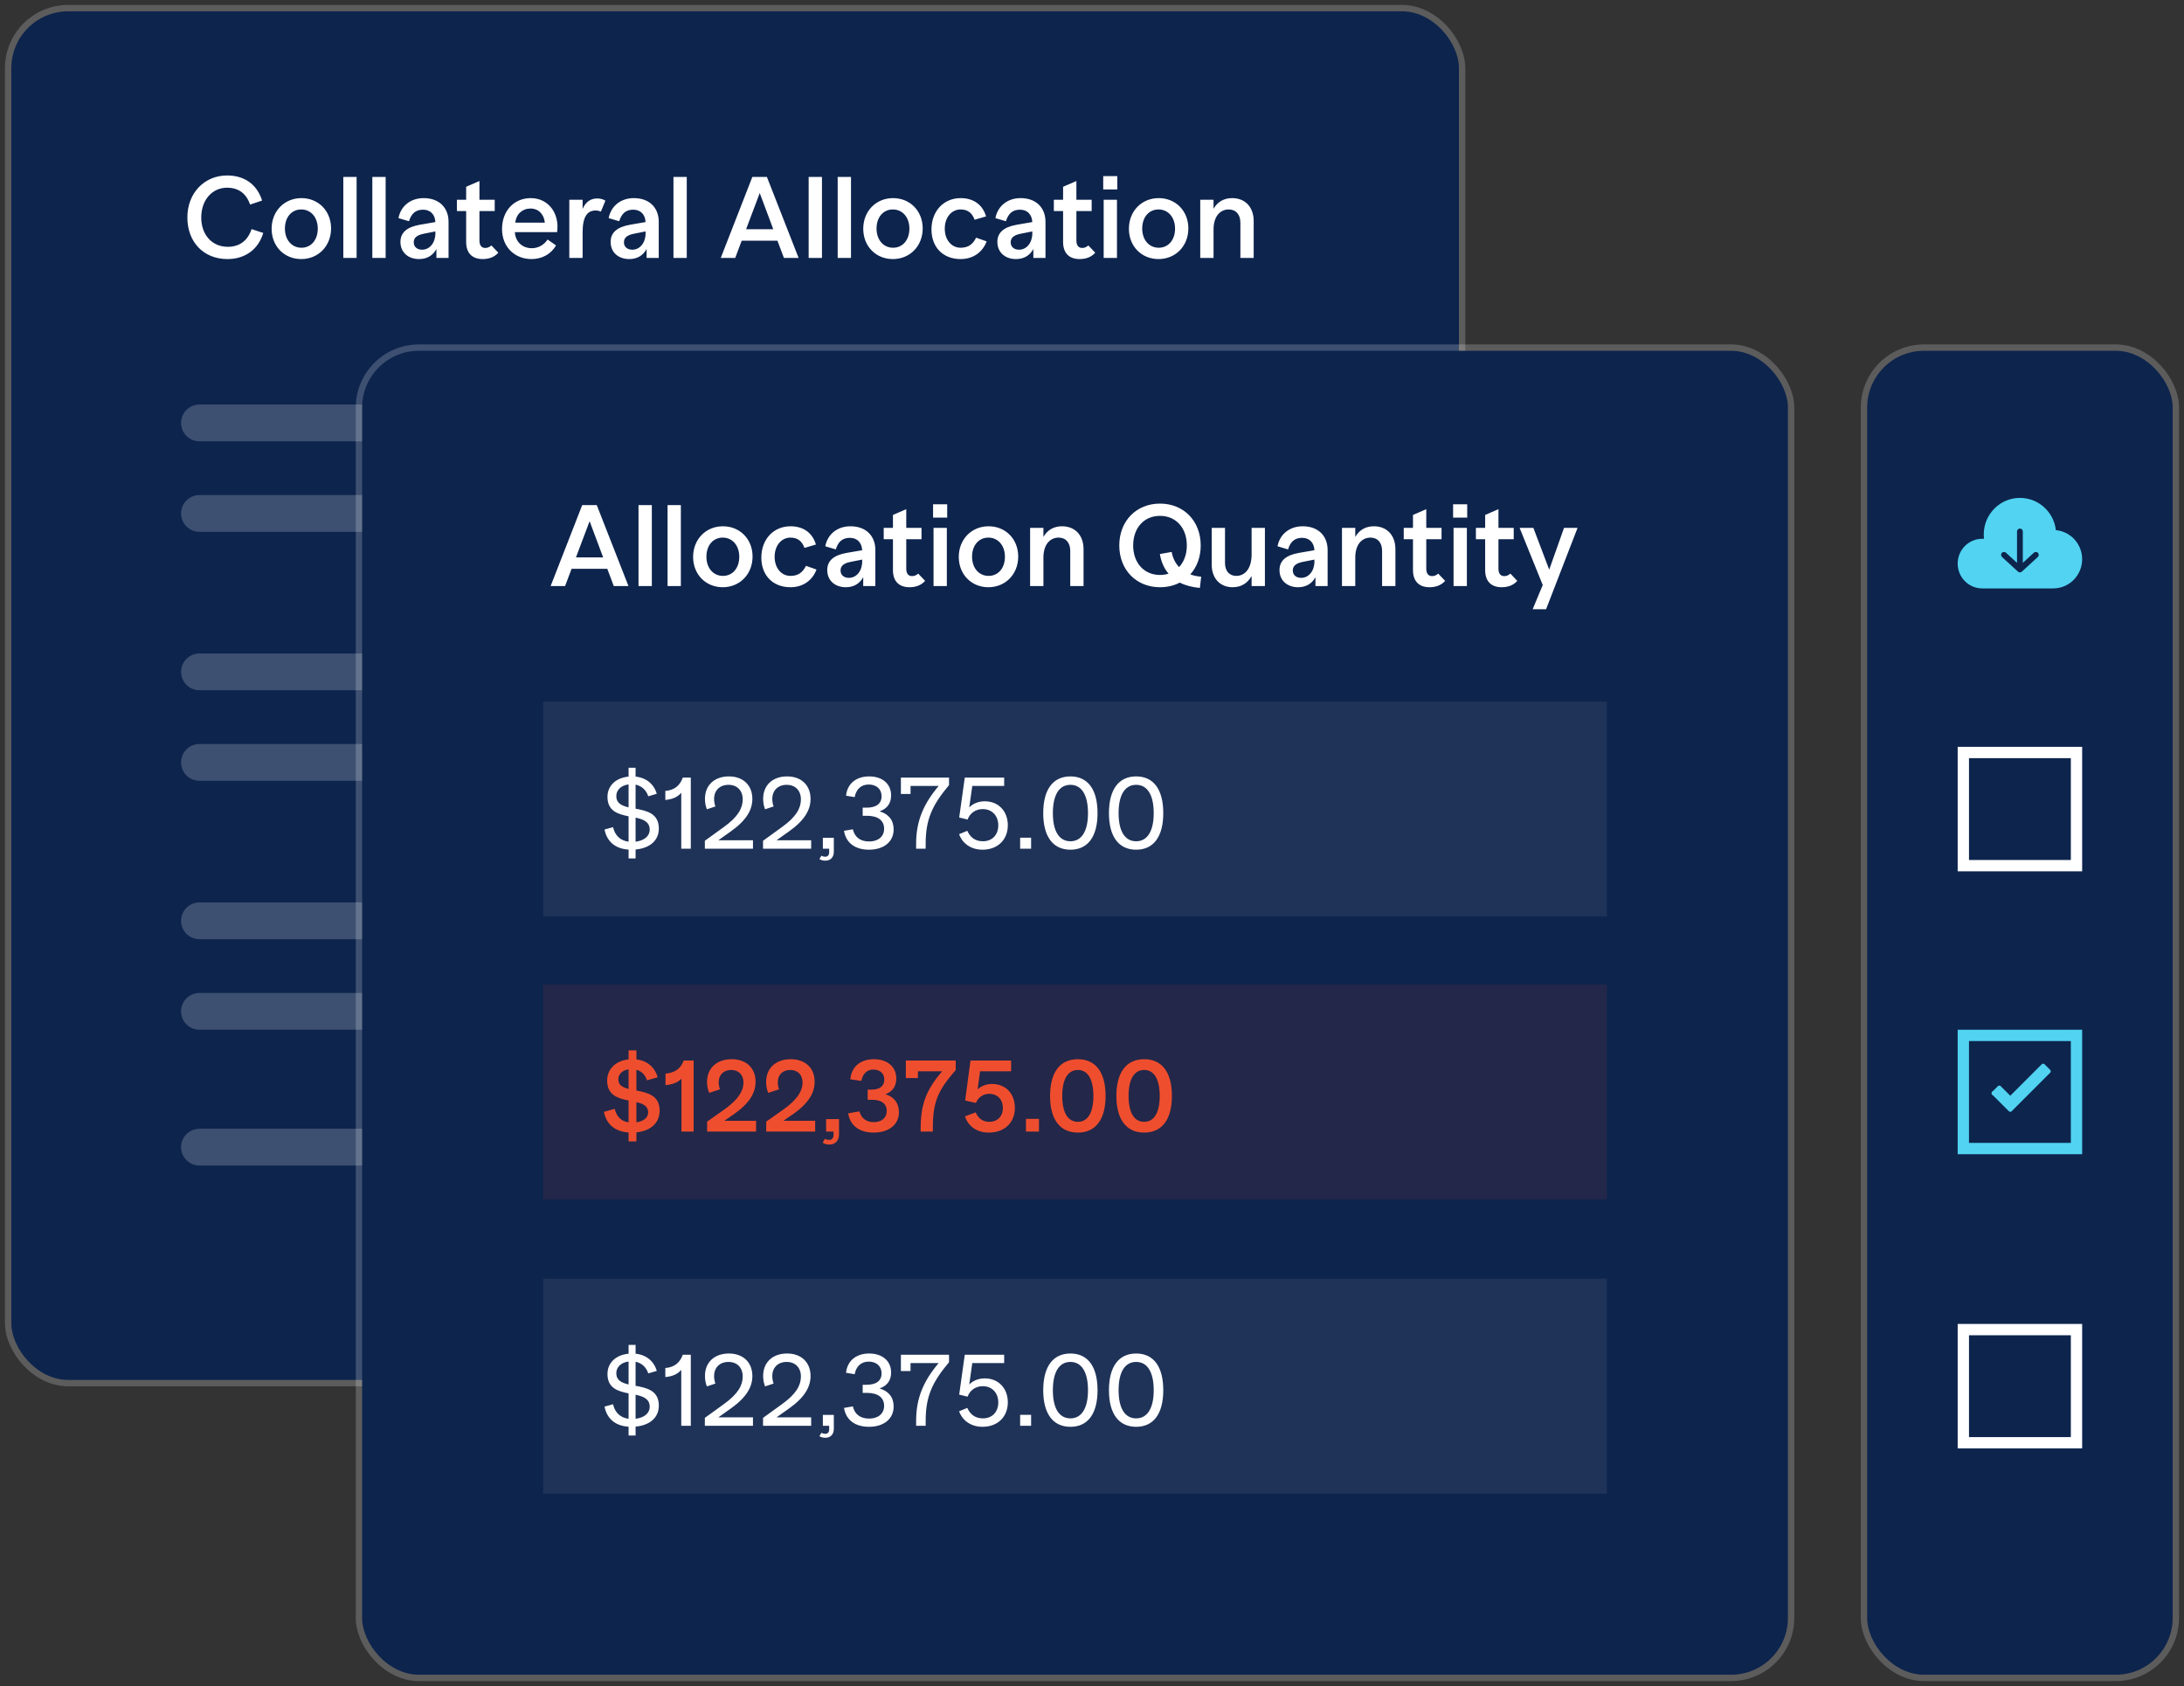 <?xml version="1.0" encoding="UTF-8"?> <svg xmlns="http://www.w3.org/2000/svg" width="193" height="149" viewBox="0 0 193 149" fill="none"><rect x="0" y="0" width="193" height="149" fill="#333333" stroke="none"/><rect x="1" y="1" width="127.926" height="120.948" rx="5.022" fill="#0D244D"></rect><rect x="0.719" y="0.719" width="128.488" height="121.51" rx="5.303" stroke="white" stroke-opacity="0.2" stroke-width="0.562"></rect><line x1="17.625" y1="37.374" x2="85.374" y2="37.374" stroke="white" stroke-opacity="0.2" stroke-width="3.251" stroke-linecap="round"></line><line x1="17.625" y1="59.374" x2="85.374" y2="59.374" stroke="white" stroke-opacity="0.2" stroke-width="3.251" stroke-linecap="round"></line><line x1="17.625" y1="81.374" x2="85.374" y2="81.374" stroke="white" stroke-opacity="0.2" stroke-width="3.251" stroke-linecap="round"></line><line x1="17.625" y1="45.374" x2="52.374" y2="45.374" stroke="white" stroke-opacity="0.2" stroke-width="3.251" stroke-linecap="round"></line><line x1="17.625" y1="67.374" x2="52.374" y2="67.374" stroke="white" stroke-opacity="0.2" stroke-width="3.251" stroke-linecap="round"></line><line x1="17.625" y1="89.374" x2="52.374" y2="89.374" stroke="white" stroke-opacity="0.2" stroke-width="3.251" stroke-linecap="round"></line><line x1="17.625" y1="101.375" x2="52.374" y2="101.375" stroke="white" stroke-opacity="0.2" stroke-width="3.251" stroke-linecap="round"></line><path d="M20.105 22.895C21.679 22.895 22.844 22.016 23.263 20.585L22.23 20.247C21.903 21.249 21.178 21.811 20.135 21.811C18.725 21.811 17.784 20.738 17.784 19.225C17.784 17.662 18.755 16.588 20.064 16.588C21.076 16.588 21.771 17.099 22.098 18.081L23.161 17.723C22.721 16.302 21.597 15.505 20.074 15.505C18.071 15.505 16.558 17.048 16.558 19.215C16.558 21.382 17.979 22.895 20.105 22.895ZM26.619 22.895C28.132 22.895 29.256 21.74 29.256 20.186C29.256 18.633 28.132 17.508 26.64 17.508C25.127 17.508 24.003 18.663 24.003 20.217C24.003 21.77 25.127 22.895 26.619 22.895ZM26.64 21.893C25.791 21.893 25.178 21.208 25.178 20.196C25.178 19.195 25.771 18.51 26.619 18.51C27.468 18.51 28.081 19.195 28.081 20.207C28.081 21.208 27.488 21.893 26.64 21.893ZM30.338 22.793H31.514V15.638H30.338V22.793ZM32.903 22.793H34.079V15.638H32.903V22.793ZM37.441 17.508C36.256 17.508 35.407 18.234 35.213 19.276L36.143 19.552C36.348 18.888 36.715 18.53 37.39 18.53C38.024 18.53 38.443 18.949 38.474 19.624L37.114 19.859C35.949 20.064 35.387 20.554 35.387 21.382C35.387 22.292 36.061 22.895 37.032 22.895C37.727 22.895 38.259 22.578 38.566 22.006V22.793H39.639V19.604C39.639 18.357 38.811 17.508 37.441 17.508ZM37.298 22.067C36.869 22.067 36.562 21.822 36.562 21.413C36.562 20.973 36.9 20.759 37.492 20.646L38.474 20.452V20.626C38.474 21.443 37.983 22.067 37.298 22.067ZM43.422 21.689C43.279 21.822 43.105 21.913 42.88 21.913C42.553 21.913 42.369 21.678 42.369 21.259V18.653H43.718V17.651H42.369V15.996L41.194 16.507V17.651H40.376V18.653H41.194V21.382C41.194 22.353 41.715 22.895 42.655 22.895C43.289 22.895 43.739 22.67 44.035 22.332L43.422 21.689ZM46.9 17.508C45.428 17.508 44.365 18.633 44.365 20.237C44.365 21.862 45.52 22.895 46.971 22.895C47.952 22.895 48.719 22.414 49.138 21.689L48.392 21.167C48.085 21.627 47.594 21.934 46.992 21.934C46.215 21.934 45.55 21.423 45.499 20.513H49.23C49.465 18.919 48.514 17.508 46.9 17.508ZM46.879 18.428C47.584 18.428 48.075 18.929 48.147 19.675H45.54C45.612 18.919 46.164 18.428 46.879 18.428ZM52.773 17.539C52.232 17.539 51.772 17.805 51.486 18.459V17.651H50.31V22.793H51.486V20.513C51.486 19.154 51.905 18.602 52.63 18.602C52.824 18.602 52.978 18.643 53.1 18.704L53.499 17.733C53.305 17.61 53.059 17.539 52.773 17.539ZM56.017 17.508C54.831 17.508 53.983 18.234 53.788 19.276L54.718 19.552C54.923 18.888 55.291 18.53 55.965 18.53C56.599 18.53 57.018 18.949 57.049 19.624L55.689 19.859C54.524 20.064 53.962 20.554 53.962 21.382C53.962 22.292 54.637 22.895 55.608 22.895C56.303 22.895 56.834 22.578 57.141 22.006V22.793H58.214V19.604C58.214 18.357 57.386 17.508 56.017 17.508ZM55.873 22.067C55.444 22.067 55.138 21.822 55.138 21.413C55.138 20.973 55.475 20.759 56.068 20.646L57.049 20.452V20.626C57.049 21.443 56.558 22.067 55.873 22.067ZM59.514 22.793H60.689V15.638H59.514V22.793ZM69.275 22.793H70.573L67.772 15.638H66.484L63.694 22.793H64.972L65.544 21.27H68.702L69.275 22.793ZM65.932 20.258L67.138 17.059L68.334 20.258H65.932ZM71.461 22.793H72.637V15.638H71.461V22.793ZM74.026 22.793H75.202V15.638H74.026V22.793ZM78.902 22.895C80.414 22.895 81.539 21.74 81.539 20.186C81.539 18.633 80.414 17.508 78.922 17.508C77.409 17.508 76.285 18.663 76.285 20.217C76.285 21.77 77.409 22.895 78.902 22.895ZM78.922 21.893C78.074 21.893 77.46 21.208 77.46 20.196C77.46 19.195 78.053 18.51 78.902 18.51C79.75 18.51 80.363 19.195 80.363 20.207C80.363 21.208 79.77 21.893 78.922 21.893ZM84.889 22.895C86.014 22.895 86.842 22.271 87.189 21.331L86.259 21.004C85.973 21.586 85.564 21.893 84.889 21.893C84.082 21.893 83.489 21.198 83.489 20.207C83.489 19.205 84.092 18.51 84.889 18.51C85.523 18.51 85.912 18.827 86.126 19.42L87.138 19.123C86.852 18.132 86.075 17.508 84.889 17.508C83.397 17.508 82.314 18.653 82.314 20.278C82.314 21.832 83.316 22.895 84.889 22.895ZM90.193 17.508C89.007 17.508 88.159 18.234 87.964 19.276L88.894 19.552C89.099 18.888 89.467 18.53 90.141 18.53C90.775 18.53 91.194 18.949 91.225 19.624L89.865 19.859C88.7 20.064 88.138 20.554 88.138 21.382C88.138 22.292 88.813 22.895 89.784 22.895C90.479 22.895 91.01 22.578 91.317 22.006V22.793H92.39V19.604C92.39 18.357 91.562 17.508 90.193 17.508ZM90.049 22.067C89.62 22.067 89.314 21.822 89.314 21.413C89.314 20.973 89.651 20.759 90.244 20.646L91.225 20.452V20.626C91.225 21.443 90.734 22.067 90.049 22.067ZM96.173 21.689C96.03 21.822 95.857 21.913 95.632 21.913C95.305 21.913 95.121 21.678 95.121 21.259V18.653H96.47V17.651H95.121V15.996L93.945 16.507V17.651H93.128V18.653H93.945V21.382C93.945 22.353 94.466 22.895 95.407 22.895C96.04 22.895 96.49 22.67 96.787 22.332L96.173 21.689ZM97.491 16.742H98.738V15.566H97.491V16.742ZM97.532 22.793H98.707V17.651H97.532V22.793ZM102.378 22.895C103.89 22.895 105.015 21.74 105.015 20.186C105.015 18.633 103.89 17.508 102.398 17.508C100.885 17.508 99.761 18.663 99.761 20.217C99.761 21.77 100.885 22.895 102.378 22.895ZM102.398 21.893C101.55 21.893 100.937 21.208 100.937 20.196C100.937 19.195 101.529 18.51 102.378 18.51C103.226 18.51 103.839 19.195 103.839 20.207C103.839 21.208 103.247 21.893 102.398 21.893ZM108.887 17.508C108.171 17.508 107.599 17.825 107.241 18.449V17.651H106.066V22.793H107.241V20.278C107.241 19.072 107.865 18.51 108.58 18.51C109.224 18.51 109.613 18.96 109.613 19.685V22.793H110.788V19.532C110.788 18.285 110.021 17.508 108.887 17.508Z" fill="white"></path><rect x="32" y="31" width="126" height="117" rx="5.022" fill="#0D244D"></rect><rect x="31.719" y="30.719" width="126.562" height="117.562" rx="5.303" stroke="white" stroke-opacity="0.2" stroke-width="0.562"></rect><rect x="165" y="31" width="27" height="117" rx="5.022" fill="#0D244D"></rect><rect x="164.719" y="30.719" width="27.562" height="117.562" rx="5.303" stroke="white" stroke-opacity="0.2" stroke-width="0.562"></rect><path d="M54.24 51.792H55.538L52.737 44.638H51.45L48.659 51.792H49.937L50.509 50.27H53.667L54.24 51.792ZM50.898 49.258L52.104 46.059L53.3 49.258H50.898ZM56.426 51.792H57.602V44.638H56.426V51.792ZM58.992 51.792H60.167V44.638H58.992V51.792ZM63.867 51.895C65.38 51.895 66.504 50.74 66.504 49.186C66.504 47.633 65.38 46.508 63.887 46.508C62.375 46.508 61.25 47.663 61.25 49.217C61.25 50.77 62.375 51.895 63.867 51.895ZM63.887 50.893C63.039 50.893 62.426 50.208 62.426 49.196C62.426 48.195 63.019 47.51 63.867 47.51C64.715 47.51 65.329 48.195 65.329 49.207C65.329 50.208 64.736 50.893 63.887 50.893ZM69.855 51.895C70.979 51.895 71.807 51.271 72.154 50.331L71.224 50.004C70.938 50.586 70.529 50.893 69.855 50.893C69.047 50.893 68.454 50.198 68.454 49.207C68.454 48.205 69.058 47.51 69.855 47.51C70.488 47.51 70.877 47.827 71.091 48.42L72.103 48.123C71.817 47.132 71.04 46.508 69.855 46.508C68.362 46.508 67.279 47.653 67.279 49.278C67.279 50.832 68.281 51.895 69.855 51.895ZM75.158 46.508C73.972 46.508 73.124 47.234 72.93 48.276L73.86 48.553C74.064 47.888 74.432 47.53 75.107 47.53C75.74 47.53 76.159 47.949 76.19 48.624L74.831 48.859C73.666 49.063 73.103 49.554 73.103 50.382C73.103 51.292 73.778 51.895 74.749 51.895C75.444 51.895 75.975 51.578 76.282 51.005V51.792H77.355V48.604C77.355 47.357 76.528 46.508 75.158 46.508ZM75.015 51.067C74.585 51.067 74.279 50.822 74.279 50.413C74.279 49.973 74.616 49.758 75.209 49.646L76.19 49.452V49.626C76.19 50.443 75.7 51.067 75.015 51.067ZM81.139 50.689C80.996 50.822 80.822 50.913 80.597 50.913C80.27 50.913 80.086 50.678 80.086 50.259V47.653H81.435V46.651H80.086V44.996L78.91 45.507V46.651H78.093V47.653H78.91V50.382C78.91 51.353 79.432 51.895 80.372 51.895C81.006 51.895 81.456 51.67 81.752 51.333L81.139 50.689ZM82.456 45.742H83.703V44.566H82.456V45.742ZM82.497 51.792H83.672V46.651H82.497V51.792ZM87.343 51.895C88.856 51.895 89.98 50.74 89.98 49.186C89.98 47.633 88.856 46.508 87.363 46.508C85.851 46.508 84.727 47.663 84.727 49.217C84.727 50.77 85.851 51.895 87.343 51.895ZM87.363 50.893C86.515 50.893 85.902 50.208 85.902 49.196C85.902 48.195 86.495 47.51 87.343 47.51C88.191 47.51 88.805 48.195 88.805 49.207C88.805 50.208 88.212 50.893 87.363 50.893ZM93.852 46.508C93.137 46.508 92.564 46.825 92.207 47.449V46.651H91.031V51.792H92.207V49.278C92.207 48.072 92.83 47.51 93.546 47.51C94.189 47.51 94.578 47.96 94.578 48.685V51.792H95.753V48.532C95.753 47.285 94.987 46.508 93.852 46.508ZM106.148 50.965C105.8 50.934 105.473 50.873 105.187 50.76C105.769 50.116 106.107 49.227 106.107 48.205C106.107 46.038 104.604 44.505 102.509 44.505C100.414 44.505 98.911 46.038 98.911 48.205C98.911 50.362 100.414 51.895 102.509 51.895C103.153 51.895 103.746 51.752 104.257 51.486C104.757 51.741 105.35 51.895 106.035 51.956L106.148 50.965ZM100.138 48.205C100.138 46.662 101.088 45.588 102.509 45.588C103.93 45.588 104.88 46.662 104.88 48.205C104.88 48.992 104.625 49.656 104.195 50.116C103.868 49.769 103.643 49.329 103.541 48.777L102.499 48.961C102.611 49.656 102.877 50.239 103.265 50.699C103.03 50.77 102.775 50.811 102.509 50.811C101.088 50.811 100.138 49.728 100.138 48.205ZM110.604 46.651V48.992C110.604 50.28 109.991 50.893 109.255 50.893C108.621 50.893 108.253 50.443 108.253 49.748V46.651H107.078V49.891C107.078 51.128 107.834 51.895 108.928 51.895C109.674 51.895 110.247 51.547 110.604 50.903V51.792H111.78V46.651H110.604ZM115.123 46.508C113.938 46.508 113.089 47.234 112.895 48.276L113.825 48.553C114.03 47.888 114.397 47.53 115.072 47.53C115.706 47.53 116.125 47.949 116.155 48.624L114.796 48.859C113.631 49.063 113.069 49.554 113.069 50.382C113.069 51.292 113.743 51.895 114.714 51.895C115.409 51.895 115.941 51.578 116.247 51.005V51.792H117.321V48.604C117.321 47.357 116.493 46.508 115.123 46.508ZM114.98 51.067C114.551 51.067 114.244 50.822 114.244 50.413C114.244 49.973 114.581 49.758 115.174 49.646L116.155 49.452V49.626C116.155 50.443 115.665 51.067 114.98 51.067ZM121.411 46.508C120.695 46.508 120.123 46.825 119.765 47.449V46.651H118.59V51.792H119.765V49.278C119.765 48.072 120.389 47.51 121.104 47.51C121.748 47.51 122.136 47.96 122.136 48.685V51.792H123.312V48.532C123.312 47.285 122.545 46.508 121.411 46.508ZM127.093 50.689C126.95 50.822 126.776 50.913 126.551 50.913C126.224 50.913 126.04 50.678 126.04 50.259V47.653H127.389V46.651H126.04V44.996L124.865 45.507V46.651H124.047V47.653H124.865V50.382C124.865 51.353 125.386 51.895 126.326 51.895C126.96 51.895 127.41 51.67 127.706 51.333L127.093 50.689ZM128.41 45.742H129.657V44.566H128.41V45.742ZM128.451 51.792H129.627V46.651H128.451V51.792ZM133.471 50.689C133.328 50.822 133.154 50.913 132.929 50.913C132.602 50.913 132.418 50.678 132.418 50.259V47.653H133.767V46.651H132.418V44.996L131.243 45.507V46.651H130.425V47.653H131.243V50.382C131.243 51.353 131.764 51.895 132.704 51.895C133.338 51.895 133.788 51.67 134.084 51.333L133.471 50.689ZM138.212 46.651L136.904 50.341L135.504 46.651H134.288L136.332 51.7L135.443 53.837H136.628L139.408 46.651H138.212Z" fill="white"></path><rect x="48" y="62" width="94" height="19" fill="#C4C4C4" fill-opacity="0.1"></rect><rect x="173.5" y="66.5" width="10" height="10" stroke="white"></rect><rect x="173.5" y="91.5" width="10" height="10" stroke="#51D3F1"></rect><rect x="173.5" y="117.5" width="10" height="10" stroke="white"></rect><rect opacity="0.1" x="48" y="87" width="94" height="19" fill="#EF4E2E"></rect><rect x="48" y="113" width="94" height="19" fill="#C4C4C4" fill-opacity="0.1"></rect><path d="M58.221 73.224C58.221 71.878 57.163 71.654 56.167 71.465V69.339C56.714 69.456 57.109 69.824 57.288 70.371L58.042 70.147C57.791 69.303 57.127 68.729 56.167 68.631V67.85H55.548V68.631C54.417 68.738 53.682 69.438 53.682 70.425C53.682 71.681 54.615 71.95 55.548 72.138V74.381C54.83 74.291 54.346 73.843 54.175 73.098L53.422 73.305C53.628 74.354 54.355 75.009 55.548 75.081V75.861H56.167V75.072C57.414 74.964 58.221 74.282 58.221 73.224ZM54.462 70.353C54.462 69.815 54.884 69.402 55.548 69.321V71.349C54.938 71.205 54.462 70.981 54.462 70.353ZM56.167 74.381V72.255C56.858 72.407 57.414 72.623 57.414 73.322C57.414 73.888 56.929 74.291 56.167 74.381ZM60.338 68.72C60.078 69.447 59.575 69.833 58.795 69.895V70.694C59.423 70.64 59.889 70.434 60.203 70.057V75H61.046V68.72H60.338ZM63.481 74.255L64.566 73.484C65.966 72.497 66.486 71.564 66.486 70.604C66.486 69.393 65.67 68.613 64.414 68.613C63.131 68.613 62.297 69.393 62.297 70.595C62.297 70.936 62.359 71.25 62.467 71.519L63.221 71.268C63.149 71.071 63.104 70.846 63.104 70.613C63.104 69.851 63.606 69.357 64.378 69.357C65.141 69.357 65.634 69.86 65.634 70.649C65.634 71.421 65.212 72.192 63.974 73.08L62.288 74.3V75H66.54V74.255H63.481ZM68.623 74.255L69.709 73.484C71.108 72.497 71.629 71.564 71.629 70.604C71.629 69.393 70.812 68.613 69.556 68.613C68.274 68.613 67.439 69.393 67.439 70.595C67.439 70.936 67.502 71.25 67.61 71.519L68.363 71.268C68.291 71.071 68.247 70.846 68.247 70.613C68.247 69.851 68.749 69.357 69.52 69.357C70.283 69.357 70.776 69.86 70.776 70.649C70.776 71.421 70.355 72.192 69.117 73.08L67.43 74.3V75H71.683V74.255H68.623ZM72.716 74.04V75H73.273V75.332C73.273 75.556 73.147 75.709 72.95 75.709C72.815 75.709 72.689 75.682 72.591 75.619L72.411 75.915C72.555 76.014 72.734 76.059 72.941 76.059C73.398 76.059 73.685 75.754 73.685 75.269V74.04H72.716ZM77.725 71.699C78.38 71.483 78.748 70.999 78.748 70.299C78.748 69.276 77.986 68.613 76.81 68.613C75.653 68.613 74.873 69.259 74.765 70.317L75.528 70.443C75.653 69.761 76.084 69.33 76.766 69.33C77.456 69.33 77.905 69.734 77.905 70.371C77.905 71.026 77.429 71.376 76.568 71.376H76.236V72.093H76.622C77.573 72.093 78.129 72.497 78.129 73.242C78.129 73.924 77.609 74.363 76.81 74.363C76.003 74.363 75.528 73.968 75.366 73.287L74.585 73.421C74.756 74.48 75.554 75.09 76.792 75.09C78.111 75.09 78.972 74.381 78.972 73.296C78.972 72.479 78.524 71.932 77.725 71.699ZM79.612 68.72V70.165H80.465V69.456H82.95C81.604 71.053 80.958 72.56 80.958 74.56V75H81.801V74.551C81.801 72.371 82.411 71.116 83.865 69.384V68.72H79.612ZM87.025 70.811C86.477 70.811 85.993 71.008 85.652 71.349L85.921 69.456H88.738V68.72H85.257L84.764 72.246L85.508 72.425C85.688 71.914 86.163 71.501 86.845 71.501C87.662 71.501 88.218 72.084 88.218 72.937C88.218 73.789 87.671 74.345 86.863 74.345C86.181 74.345 85.733 73.995 85.482 73.421L84.755 73.717C85.051 74.543 85.805 75.09 86.827 75.09C88.155 75.09 89.061 74.219 89.061 72.928C89.061 71.672 88.218 70.811 87.025 70.811ZM90.15 75H91.119V74.031H90.15V75ZM94.594 75.09C96.137 75.09 96.989 73.932 96.989 71.86C96.989 69.77 96.137 68.613 94.594 68.613C93.051 68.613 92.19 69.77 92.19 71.86C92.19 73.932 93.051 75.09 94.594 75.09ZM94.594 74.345C93.598 74.345 93.042 73.457 93.042 71.86C93.042 70.245 93.598 69.357 94.594 69.357C95.581 69.357 96.146 70.245 96.146 71.86C96.146 73.457 95.581 74.345 94.594 74.345ZM100.402 75.09C101.945 75.09 102.798 73.932 102.798 71.86C102.798 69.77 101.945 68.613 100.402 68.613C98.859 68.613 97.998 69.77 97.998 71.86C97.998 73.932 98.859 75.09 100.402 75.09ZM100.402 74.345C99.407 74.345 98.85 73.457 98.85 71.86C98.85 70.245 99.407 69.357 100.402 69.357C101.389 69.357 101.954 70.245 101.954 71.86C101.954 73.457 101.389 74.345 100.402 74.345Z" fill="white"></path><path d="M58.293 98.152C58.293 96.797 57.216 96.555 56.239 96.376V94.537C56.705 94.662 57.019 94.994 57.172 95.47L58.122 95.201C57.871 94.339 57.225 93.738 56.239 93.622V92.823H55.548V93.622C54.417 93.738 53.655 94.465 53.655 95.505C53.655 96.788 54.615 97.067 55.548 97.255V99.184C54.911 99.094 54.498 98.699 54.319 97.99L53.368 98.26C53.583 99.336 54.328 100 55.548 100.081V100.87H56.239V100.072C57.477 99.946 58.293 99.255 58.293 98.152ZM54.642 95.389C54.642 94.931 54.983 94.582 55.548 94.501V96.232C55.027 96.098 54.642 95.891 54.642 95.389ZM56.239 99.184V97.398C56.822 97.533 57.279 97.739 57.279 98.305C57.279 98.771 56.867 99.094 56.239 99.184ZM60.418 93.72C60.158 94.438 59.646 94.806 58.812 94.878V95.891C59.431 95.846 59.889 95.667 60.22 95.326V100H61.297V93.72H60.418ZM64.005 99.049L64.813 98.493C66.248 97.497 66.769 96.573 66.769 95.595C66.769 94.384 65.943 93.604 64.66 93.604C63.342 93.604 62.48 94.393 62.48 95.622C62.48 95.972 62.552 96.295 62.669 96.582L63.62 96.268C63.557 96.08 63.512 95.855 63.512 95.649C63.512 94.976 63.943 94.555 64.616 94.555C65.27 94.555 65.701 94.985 65.701 95.667C65.701 96.412 65.235 97.183 63.979 98.071L62.489 99.121V100H66.814V99.049H64.005ZM69.227 99.049L70.034 98.493C71.47 97.497 71.99 96.573 71.99 95.595C71.99 94.384 71.165 93.604 69.882 93.604C68.563 93.604 67.702 94.393 67.702 95.622C67.702 95.972 67.774 96.295 67.89 96.582L68.841 96.268C68.778 96.08 68.734 95.855 68.734 95.649C68.734 94.976 69.164 94.555 69.837 94.555C70.492 94.555 70.922 94.985 70.922 95.667C70.922 96.412 70.456 97.183 69.2 98.071L67.711 99.121V100H72.035V99.049H69.227ZM73.004 98.897V100H73.659V100.323C73.659 100.565 73.506 100.736 73.291 100.736C73.148 100.736 73.013 100.709 72.896 100.637L72.699 100.978C72.861 101.094 73.058 101.148 73.291 101.148C73.811 101.148 74.143 100.798 74.143 100.26V98.897H73.004ZM78.245 96.699C78.855 96.483 79.205 96.008 79.205 95.317C79.205 94.276 78.425 93.604 77.231 93.604C76.038 93.604 75.24 94.267 75.141 95.38L76.119 95.523C76.236 94.904 76.603 94.519 77.178 94.519C77.761 94.519 78.147 94.86 78.147 95.407C78.147 95.981 77.743 96.295 76.998 96.295H76.675V97.192H77.088C77.877 97.192 78.362 97.524 78.362 98.179C78.362 98.78 77.913 99.166 77.213 99.166C76.541 99.166 76.101 98.807 75.949 98.215L74.953 98.385C75.114 99.453 75.931 100.09 77.196 100.09C78.559 100.09 79.438 99.381 79.438 98.287C79.438 97.479 78.999 96.923 78.245 96.699ZM80.05 93.72V95.272H81.118V94.671H83.262C81.871 96.277 81.36 97.587 81.36 99.695V100H82.436V99.695C82.436 97.407 82.849 96.403 84.455 94.564V93.72H80.05ZM87.666 95.793C87.164 95.793 86.715 95.972 86.392 96.268L86.607 94.671H89.353V93.72H85.764L85.289 97.255L86.24 97.47C86.41 97.04 86.823 96.663 87.415 96.663C88.141 96.663 88.626 97.165 88.626 97.91C88.626 98.645 88.15 99.139 87.433 99.139C86.832 99.139 86.446 98.825 86.222 98.305L85.271 98.654C85.567 99.534 86.32 100.09 87.379 100.09C88.76 100.09 89.684 99.219 89.684 97.91C89.684 96.645 88.877 95.793 87.666 95.793ZM90.665 100H91.814V98.879H90.665V100ZM95.252 100.09C96.822 100.09 97.701 98.932 97.701 96.851C97.701 94.761 96.822 93.604 95.252 93.604C93.673 93.604 92.794 94.761 92.794 96.851C92.794 98.932 93.673 100.09 95.252 100.09ZM95.252 99.139C94.364 99.139 93.87 98.322 93.87 96.851C93.87 95.38 94.364 94.555 95.252 94.555C96.131 94.555 96.624 95.38 96.624 96.851C96.624 98.322 96.131 99.139 95.252 99.139ZM101.113 100.09C102.683 100.09 103.562 98.932 103.562 96.851C103.562 94.761 102.683 93.604 101.113 93.604C99.534 93.604 98.655 94.761 98.655 96.851C98.655 98.932 99.534 100.09 101.113 100.09ZM101.113 99.139C100.225 99.139 99.731 98.322 99.731 96.851C99.731 95.38 100.225 94.555 101.113 94.555C101.992 94.555 102.485 95.38 102.485 96.851C102.485 98.322 101.992 99.139 101.113 99.139Z" fill="#EF4E2E"></path><path d="M58.221 124.224C58.221 122.878 57.163 122.654 56.167 122.465V120.339C56.714 120.456 57.109 120.824 57.288 121.371L58.042 121.147C57.791 120.303 57.127 119.729 56.167 119.631V118.85H55.548V119.631C54.417 119.738 53.682 120.438 53.682 121.425C53.682 122.681 54.615 122.95 55.548 123.138V125.381C54.83 125.291 54.346 124.843 54.175 124.098L53.422 124.304C53.628 125.354 54.355 126.009 55.548 126.081V126.861H56.167V126.072C57.414 125.964 58.221 125.282 58.221 124.224ZM54.462 121.353C54.462 120.815 54.884 120.402 55.548 120.321V122.349C54.938 122.205 54.462 121.981 54.462 121.353ZM56.167 125.381V123.255C56.858 123.407 57.414 123.623 57.414 124.322C57.414 124.888 56.929 125.291 56.167 125.381ZM60.338 119.72C60.078 120.447 59.575 120.833 58.795 120.895V121.694C59.423 121.64 59.889 121.434 60.203 121.057V126H61.046V119.72H60.338ZM63.481 125.255L64.566 124.484C65.966 123.497 66.486 122.564 66.486 121.604C66.486 120.393 65.67 119.613 64.414 119.613C63.131 119.613 62.297 120.393 62.297 121.595C62.297 121.936 62.359 122.25 62.467 122.519L63.221 122.268C63.149 122.071 63.104 121.846 63.104 121.613C63.104 120.851 63.606 120.357 64.378 120.357C65.141 120.357 65.634 120.86 65.634 121.649C65.634 122.421 65.212 123.192 63.974 124.08L62.288 125.3V126H66.54V125.255H63.481ZM68.623 125.255L69.709 124.484C71.108 123.497 71.629 122.564 71.629 121.604C71.629 120.393 70.812 119.613 69.556 119.613C68.274 119.613 67.439 120.393 67.439 121.595C67.439 121.936 67.502 122.25 67.61 122.519L68.363 122.268C68.291 122.071 68.247 121.846 68.247 121.613C68.247 120.851 68.749 120.357 69.52 120.357C70.283 120.357 70.776 120.86 70.776 121.649C70.776 122.421 70.355 123.192 69.117 124.08L67.43 125.3V126H71.683V125.255H68.623ZM72.716 125.04V126H73.273V126.332C73.273 126.556 73.147 126.709 72.95 126.709C72.815 126.709 72.689 126.682 72.591 126.619L72.411 126.915C72.555 127.014 72.734 127.059 72.941 127.059C73.398 127.059 73.685 126.754 73.685 126.269V125.04H72.716ZM77.725 122.699C78.38 122.483 78.748 121.999 78.748 121.299C78.748 120.276 77.986 119.613 76.81 119.613C75.653 119.613 74.873 120.259 74.765 121.317L75.528 121.443C75.653 120.761 76.084 120.33 76.766 120.33C77.456 120.33 77.905 120.734 77.905 121.371C77.905 122.026 77.429 122.376 76.568 122.376H76.236V123.093H76.622C77.573 123.093 78.129 123.497 78.129 124.242C78.129 124.923 77.609 125.363 76.81 125.363C76.003 125.363 75.528 124.968 75.366 124.287L74.585 124.421C74.756 125.48 75.554 126.09 76.792 126.09C78.111 126.09 78.972 125.381 78.972 124.296C78.972 123.479 78.524 122.932 77.725 122.699ZM79.612 119.72V121.165H80.465V120.456H82.95C81.604 122.053 80.958 123.56 80.958 125.56V126H81.801V125.551C81.801 123.371 82.411 122.116 83.865 120.384V119.72H79.612ZM87.025 121.811C86.477 121.811 85.993 122.008 85.652 122.349L85.921 120.456H88.738V119.72H85.257L84.764 123.246L85.508 123.425C85.688 122.914 86.163 122.501 86.845 122.501C87.662 122.501 88.218 123.084 88.218 123.937C88.218 124.789 87.671 125.345 86.863 125.345C86.181 125.345 85.733 124.995 85.482 124.421L84.755 124.717C85.051 125.542 85.805 126.09 86.827 126.09C88.155 126.09 89.061 125.22 89.061 123.928C89.061 122.672 88.218 121.811 87.025 121.811ZM90.15 126H91.119V125.031H90.15V126ZM94.594 126.09C96.137 126.09 96.989 124.932 96.989 122.86C96.989 120.77 96.137 119.613 94.594 119.613C93.051 119.613 92.19 120.77 92.19 122.86C92.19 124.932 93.051 126.09 94.594 126.09ZM94.594 125.345C93.598 125.345 93.042 124.457 93.042 122.86C93.042 121.245 93.598 120.357 94.594 120.357C95.581 120.357 96.146 121.245 96.146 122.86C96.146 124.457 95.581 125.345 94.594 125.345ZM100.402 126.09C101.945 126.09 102.798 124.932 102.798 122.86C102.798 120.77 101.945 119.613 100.402 119.613C98.859 119.613 97.998 120.77 97.998 122.86C97.998 124.932 98.859 126.09 100.402 126.09ZM100.402 125.345C99.407 125.345 98.85 124.457 98.85 122.86C98.85 121.245 99.407 120.357 100.402 120.357C101.389 120.357 101.954 121.245 101.954 122.86C101.954 124.457 101.389 125.345 100.402 125.345Z" fill="white"></path><path d="M178.5 44C179.318 44 180.138 44.314 180.762 44.944C181.293 45.478 181.598 46.154 181.678 46.851C182.981 46.97 184 48.074 184 49.419C184 50.845 182.855 52 181.442 52H175.174C173.97 52 173 51.022 173 49.806C173 48.591 173.97 47.613 175.174 47.613H175.326C175.213 46.664 175.52 45.672 176.242 44.944C176.866 44.313 177.682 44 178.5 44L178.5 44ZM178.5 46.71C178.359 46.71 178.244 46.825 178.244 46.968V49.742L177.265 48.843C177.165 48.752 176.996 48.763 176.901 48.859C176.803 48.958 176.821 49.135 176.921 49.226L178.328 50.516C178.385 50.568 178.432 50.581 178.5 50.581C178.568 50.579 178.635 50.55 178.672 50.516L180.079 49.226C180.184 49.134 180.189 48.96 180.099 48.859C180.008 48.758 179.835 48.752 179.735 48.843L178.756 49.742V46.968C178.756 46.825 178.641 46.71 178.5 46.71H178.5Z" fill="#51D3F1"></path><path d="M181.055 94.676L178.151 97.58L177.649 98.084L177.146 97.58L176.645 97.079L176.176 96.609L176.678 96.107L177.649 97.079L180.554 94.172L181.055 94.676Z" fill="#51D3F1"></path><path d="M180.933 94.552C180.509 94.977 180.083 95.402 179.659 95.826L178.083 97.403C177.896 97.589 177.712 97.775 177.525 97.96H177.771C177.4 97.588 177.029 97.218 176.658 96.847C176.538 96.727 176.418 96.606 176.298 96.485V96.73L176.799 96.228H176.554C176.878 96.552 177.202 96.876 177.525 97.2C177.592 97.266 177.705 97.266 177.771 97.2C178.099 96.873 178.424 96.547 178.752 96.22L180.315 94.656C180.435 94.536 180.556 94.415 180.676 94.295H180.43L180.932 94.797C181.09 94.955 181.338 94.71 181.177 94.551L180.676 94.05C180.61 93.983 180.497 93.983 180.43 94.05L179.45 95.03C178.929 95.551 178.407 96.073 177.886 96.594L177.525 96.955H177.771L176.799 95.983C176.733 95.917 176.62 95.917 176.554 95.983L176.052 96.485C175.986 96.551 175.986 96.664 176.052 96.73L177.168 97.846C177.287 97.965 177.407 98.085 177.525 98.203C177.592 98.27 177.705 98.27 177.771 98.203C178.128 97.846 178.485 97.49 178.842 97.131C179.462 96.511 180.082 95.891 180.7 95.273C180.858 95.114 181.019 94.954 181.177 94.796C181.337 94.639 181.092 94.393 180.933 94.552L180.933 94.552Z" fill="#51D3F1"></path><path d="M176.176 96.434C176.152 96.433 176.129 96.438 176.108 96.45C176.087 96.457 176.068 96.469 176.052 96.487C176.035 96.502 176.023 96.522 176.016 96.543C176.005 96.563 176 96.586 176 96.611C176.002 96.626 176.003 96.642 176.007 96.657C176.016 96.687 176.03 96.713 176.052 96.734C176.087 96.765 176.129 96.784 176.176 96.784C176.2 96.786 176.223 96.781 176.244 96.769C176.265 96.762 176.284 96.75 176.3 96.732C176.317 96.716 176.329 96.697 176.336 96.676C176.347 96.656 176.352 96.633 176.352 96.608C176.35 96.593 176.349 96.577 176.345 96.561C176.336 96.532 176.322 96.505 176.3 96.485C176.265 96.456 176.223 96.434 176.176 96.434Z" fill="#51D3F1"></path><path d="M176.176 96.434C176.152 96.433 176.129 96.438 176.108 96.45C176.087 96.457 176.068 96.469 176.052 96.487C176.035 96.502 176.023 96.522 176.016 96.543C176.005 96.563 176 96.586 176 96.611C176.002 96.626 176.003 96.642 176.007 96.657C176.016 96.687 176.03 96.713 176.052 96.734C176.087 96.765 176.129 96.784 176.176 96.784C176.2 96.786 176.223 96.781 176.244 96.769C176.265 96.762 176.284 96.75 176.3 96.732C176.317 96.716 176.329 96.697 176.336 96.676C176.347 96.656 176.352 96.633 176.352 96.608C176.35 96.593 176.349 96.577 176.345 96.561C176.336 96.532 176.322 96.505 176.3 96.485C176.265 96.456 176.223 96.434 176.176 96.434Z" fill="#51D3F1"></path></svg> 